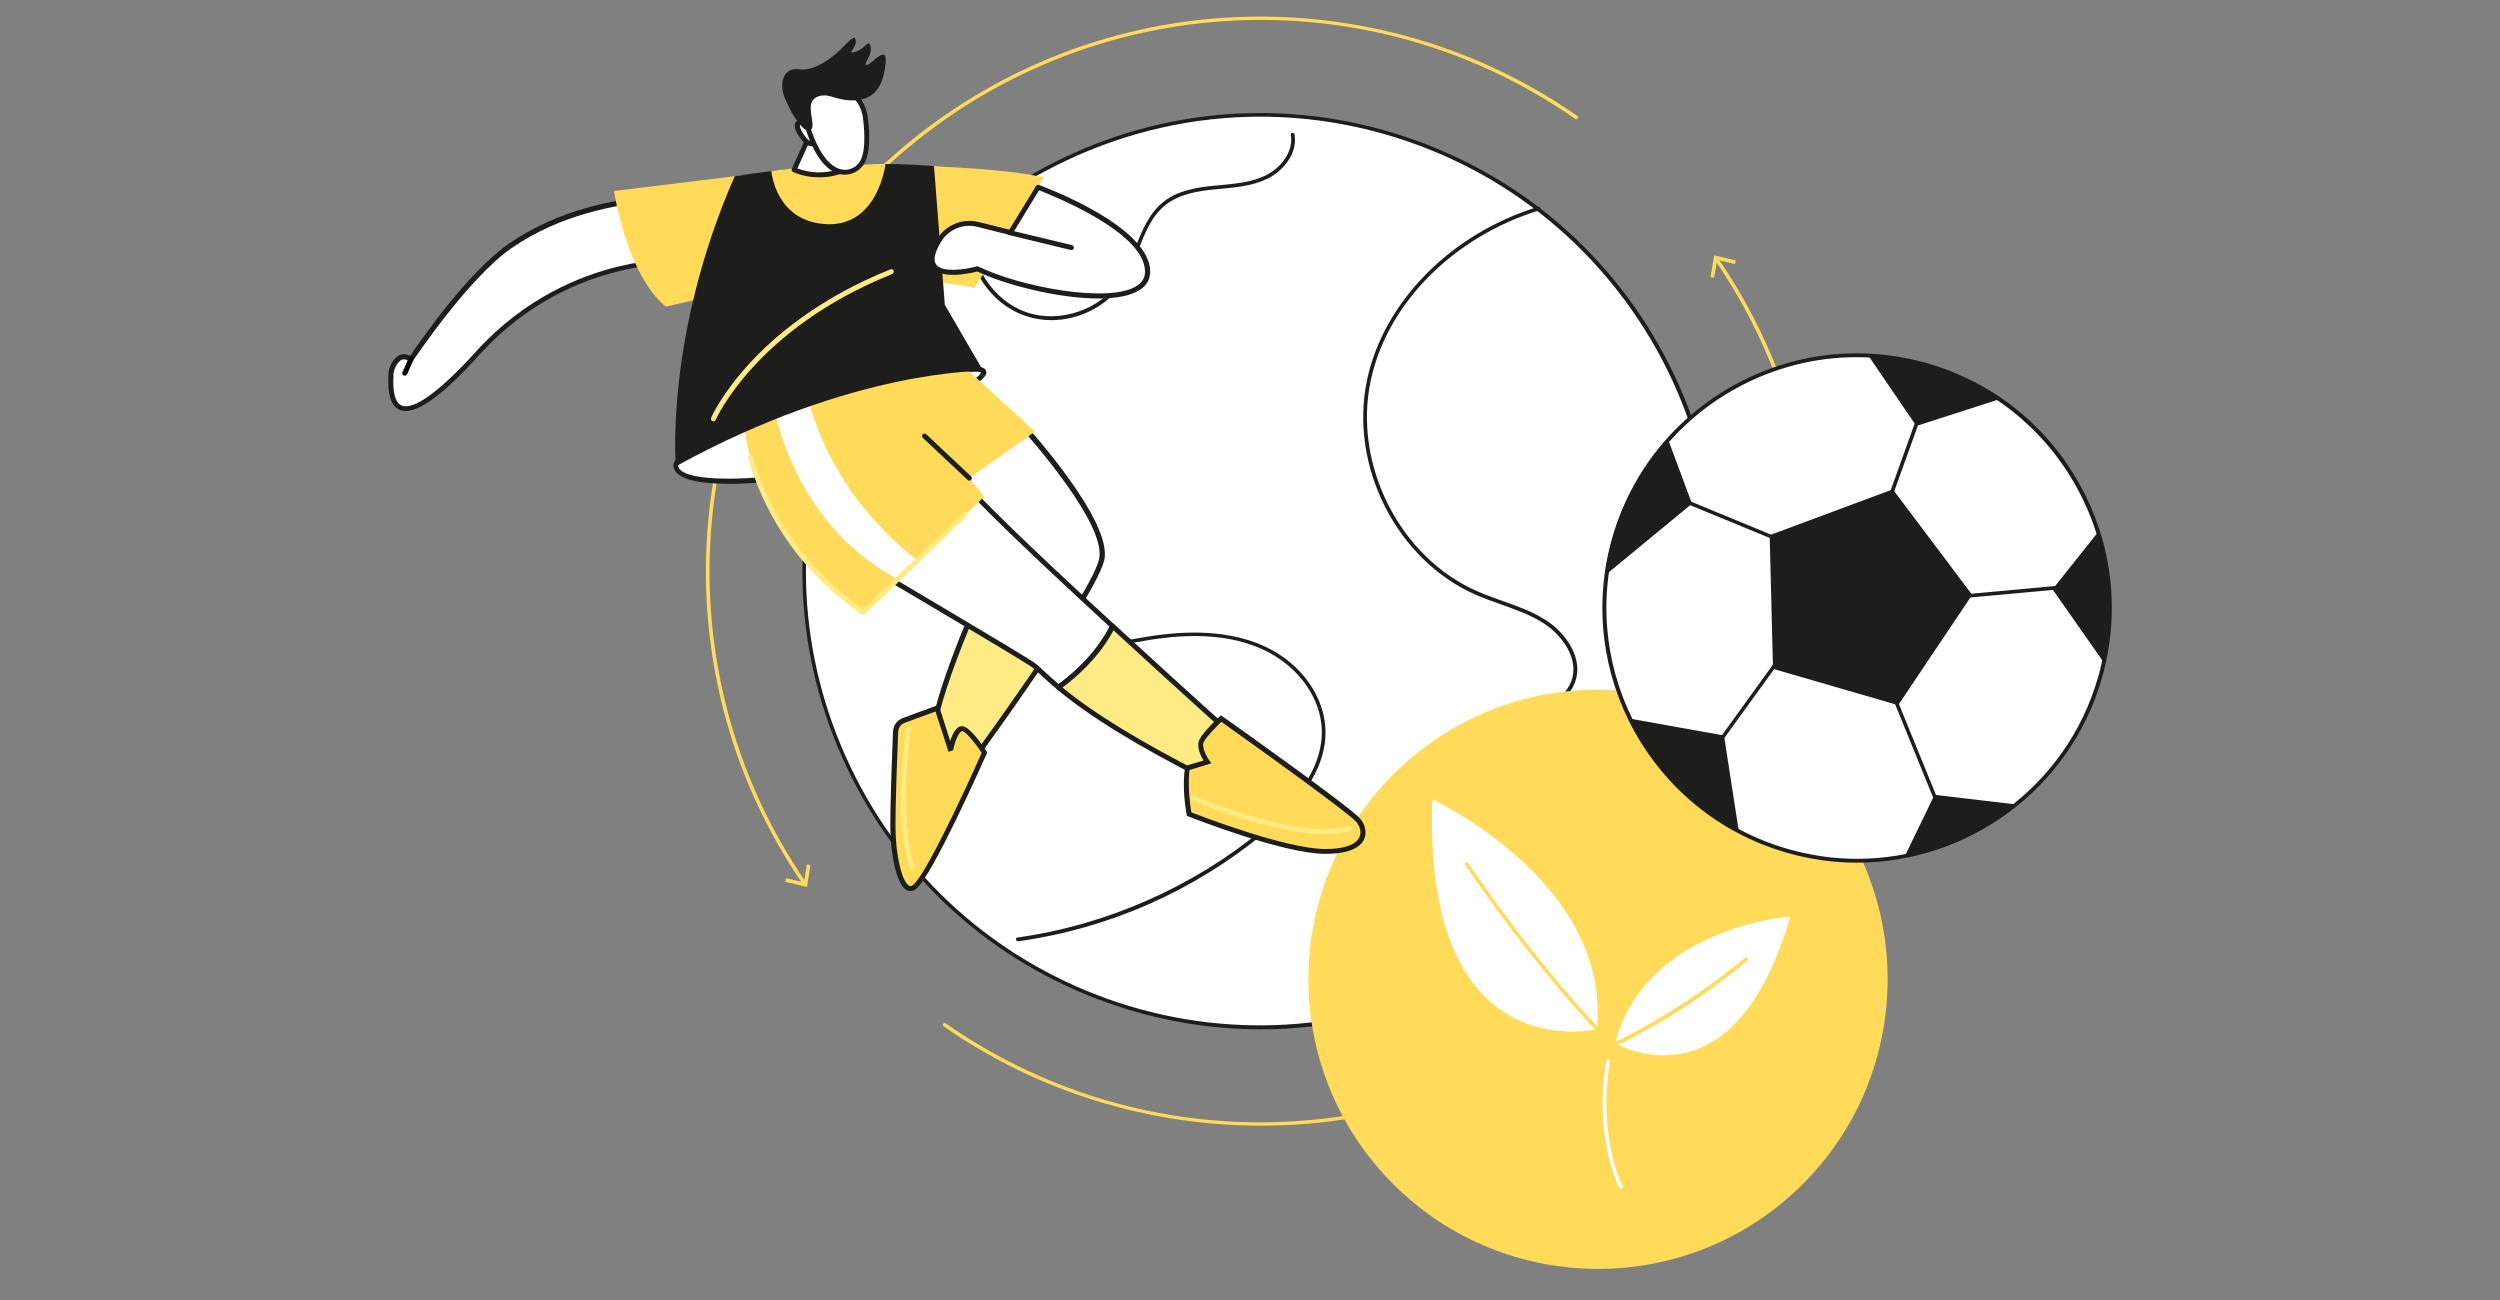 <svg xmlns="http://www.w3.org/2000/svg" xmlns:xlink="http://www.w3.org/1999/xlink" id="Ebene_1" x="0px" y="0px" viewBox="0 0 1500 780" style="enable-background:new 0 0 1500 780;" xml:space="preserve"><rect x="0" y="0" width="1500" height="780" fill="#808080" stroke="none"/><style type="text/css">	.st0{fill:#FFFFFF;}	.st1{fill:#1D1D1B;}	.st2{fill:#FFDB59;}	.st3{fill:#FFEB83;}</style><g>	<g>		<g>							<ellipse transform="matrix(0.707 -0.707 0.707 0.707 -20.79 635.167)" class="st0" cx="756.3" cy="342.7" rx="273.6" ry="273.6"></ellipse>			<path class="st1" d="M756.5,617.6c-31.1,0-62.2-5.3-92.4-16.1c-69.1-24.6-124.5-74.7-156-141c-31.5-66.3-35.2-140.9-10.6-210    c24.6-69.1,74.7-124.5,141-156c66.3-31.5,140.9-35.2,210-10.6c69.1,24.6,124.5,74.7,156,141c31.5,66.3,35.2,140.9,10.6,210    c-24.6,69.1-74.7,124.5-141,156C836.7,608.6,796.7,617.6,756.5,617.6z M756.1,70c-39.9,0-79.6,8.9-116.7,26.5    c-65.8,31.2-115.4,86.2-139.9,154.7c-24.4,68.6-20.7,142.6,10.5,208.3c31.2,65.8,86.2,115.4,154.7,139.9    c141.6,50.4,297.8-23.7,348.2-165.3l1,0.4l-1-0.4c50.4-141.6-23.7-297.8-165.3-348.2C817.9,75.3,786.9,70,756.1,70z"></path>		</g>		<path class="st1" d="M955,512.2c-18.2,0-36.6-10.7-44.9-26.5c-9-17-5.8-39.1,7.7-52.3c2.9-2.9,6.2-5.4,9.5-7.9   c6.7-5.1,13-9.9,15.6-17.1c4.6-12.7-5.1-27-17-34.6c-7.8-5-16.8-8.1-25.4-11.2c-5-1.8-10.2-3.6-15.2-5.8   c-47.3-20.8-75.9-77.3-65.1-128.7c9.9-46.9,50.1-87.8,102.6-104c0.6-0.2,1.2,0.1,1.4,0.7c0.2,0.6-0.1,1.2-0.7,1.4   c-51.7,16-91.4,56.2-101.1,102.3c-10.6,50.4,17.4,105.8,63.8,126.2c4.9,2.2,10.1,4,15.1,5.8c8.8,3.1,17.9,6.3,25.9,11.4   c12.7,8,22.9,23.4,17.9,37.2c-2.8,7.9-9.7,13.1-16.4,18.2c-3.2,2.4-6.5,4.9-9.3,7.7c-12.8,12.6-15.8,33.5-7.3,49.7   c8.6,16.2,28.3,26.8,46.9,25.1c0.6-0.1,1.1,0.4,1.2,1c0.1,0.6-0.4,1.1-1,1.2C957.8,512.2,956.4,512.2,955,512.2z"></path>		<path class="st1" d="M610.7,564.7c-0.5,0-1-0.4-1.1-1c-0.1-0.6,0.3-1.2,0.9-1.2c53.3-7.4,105.5-30.4,147-64.8   c24.2-20,36.1-40.1,35.6-59.6c-0.6-19.3-13.9-38-34.1-47.8c-16.2-7.9-36.7-10.4-61-7.5c-12.3,1.5-24.6,4.1-36.5,6.6   c-8.3,1.8-16.8,3.6-25.3,5c-10.5,1.8-23.8,2.8-32.6-4.9c-11.4-10-8.6-28-2.8-40.4c1.7-3.7,3.8-7.4,5.8-10.9   c4.8-8.6,9.7-17.4,10.6-27.1c2.1-22.1-17.7-41.2-38.1-47c-21.8-6.2-45.3-1.7-66.1,2.2c-0.6,0.1-1.2-0.3-1.3-0.9   c-0.1-0.6,0.3-1.2,0.9-1.3c21-4,44.8-8.5,67.1-2.2c21.3,6,41.9,26.1,39.7,49.4c-1,10.1-6,19.2-10.9,28c-2,3.5-4,7.2-5.7,10.8   c-5.5,11.7-8.2,28.6,2.3,37.8c8.1,7.1,20.7,6.1,30.8,4.4c8.4-1.4,16.9-3.2,25.2-5c12-2.5,24.3-5.2,36.7-6.6   c24.7-2.9,45.6-0.3,62.2,7.7c20.9,10.1,34.7,29.6,35.3,49.7c0.6,20.2-11.7,40.9-36.4,61.4c-42.4,35.1-93.6,57.7-148.1,65.3   C610.8,564.7,610.8,564.7,610.7,564.7z"></path>		<path class="st1" d="M630.8,192.1c-5.4,0-10.8-0.9-15.9-2.7c-21.3-7.4-35.7-29.9-33.6-52.4c0.1-0.6,0.6-1.1,1.2-1   c0.6,0.1,1.1,0.6,1,1.2c-2,21.1,12.2,43.1,32.2,50.1c20,7,44.7-1.4,56.3-19.2c3.8-5.8,6.4-12.5,9-19c4.1-10.4,8.3-21.1,17.2-28.1   c8.5-6.7,19.7-8.6,30.6-9.6c1.1-0.1,2.3-0.2,3.4-0.3c9.3-0.9,19-1.8,27.3-5.9c8.8-4.3,16.7-14,15-24.2c-0.1-0.6,0.3-1.2,0.9-1.3   c0.6-0.1,1.2,0.3,1.3,0.9c2,11.3-6.6,21.9-16.2,26.6c-8.7,4.3-18.6,5.2-28.1,6.1c-1.1,0.1-2.3,0.2-3.4,0.3   c-10.5,1-21.4,2.9-29.5,9.2c-8.4,6.6-12.4,16.6-16.5,27.2c-2.6,6.6-5.3,13.4-9.2,19.4C664.4,183.7,647.6,192.1,630.8,192.1z"></path>	</g>	<g>		<g>			<path class="st2" d="M482.8,531.3c-0.4,0-0.7-0.2-0.9-0.5c-90.7-131.9-74.2-310,39.2-423.4c55.6-55.6,129.2-89.8,207.4-96.3    c77.3-6.4,154.7,14.3,217.9,58.5c0.5,0.4,0.6,1,0.3,1.5c-0.3,0.5-1,0.6-1.5,0.3C813.8-20.3,636.1-4.5,522.6,109    c-112.6,112.6-129,289.5-38.9,420.6c0.3,0.5,0.2,1.2-0.3,1.5C483.2,531.2,483,531.3,482.8,531.3z"></path>			<g>				<polygon class="st2" points="486.3,519 484.1,518.7 482.4,529.5 471.7,526.9 471.2,529.1 484.2,532.2     "></polygon>			</g>		</g>		<g>			<path class="st2" d="M756.5,675.4c-67.9,0-134.6-20.7-190.3-59.6c-0.5-0.4-0.6-1-0.3-1.5c0.4-0.5,1-0.6,1.5-0.3    c57.2,39.9,123.1,59.4,188.7,59.4c85.2,0,169.7-32.9,233.8-97c112.6-112.6,129-289.5,38.9-420.6c-0.3-0.5-0.2-1.2,0.3-1.5    c0.5-0.3,1.2-0.2,1.5,0.3c90.7,131.9,74.2,310-39.2,423.4c-55.6,55.6-129.2,89.8-207.4,96.3C774.9,675,765.7,675.4,756.5,675.4z"></path>			<g>				<polygon class="st2" points="1026.3,166.3 1028.5,166.7 1030.3,155.9 1040.9,158.4 1041.4,156.3 1028.5,153.2     "></polygon>			</g>		</g>	</g></g><g>			<ellipse transform="matrix(0.707 -0.707 0.707 0.707 -134.569 850.216)" class="st2" cx="959" cy="587.5" rx="173.8" ry="173.8"></ellipse>	<g>		<path class="st0" d="M972.6,713.2c-0.4,0-0.8-0.2-1-0.6c-0.2-0.3-15.6-29.7-7.8-76c0.1-0.6,0.7-1,1.3-0.9c0.6,0.1,1,0.7,0.9,1.3   c-7.6,45.5,7.4,74.3,7.6,74.6c0.3,0.5,0.1,1.2-0.5,1.5C973,713.1,972.8,713.2,972.6,713.2z"></path>		<g>			<path class="st0" d="M859.4,479.6c0,0,107.7,50.1,98.7,137.9C958.2,617.5,853.6,643,859.4,479.6z"></path>			<path class="st2" d="M958.2,618.6c-0.3,0-0.6-0.1-0.8-0.4c-26.5-28.6-53.6-62.9-78.3-99.2c-0.3-0.5-0.2-1.2,0.3-1.5    c0.5-0.3,1.2-0.2,1.5,0.3c24.6,36.2,51.6,70.4,78.1,98.9c0.4,0.4,0.4,1.2-0.1,1.6C958.7,618.5,958.4,618.6,958.2,618.6z"></path>		</g>		<g>			<path class="st0" d="M1074.2,549.9c0,0-87.2,6.3-105.1,76C969.2,625.9,1040,668.2,1074.2,549.9z"></path>			<path class="st2" d="M970.2,627.1c-0.4,0-0.8-0.2-1-0.6c-0.3-0.5,0-1.2,0.5-1.5c27.5-13.7,53.5-30.6,77.2-50.2    c0.5-0.4,1.2-0.3,1.6,0.1c0.4,0.5,0.3,1.2-0.1,1.6c-23.8,19.8-49.9,36.8-77.6,50.5C970.6,627.1,970.4,627.1,970.2,627.1z"></path>		</g>	</g></g><g>	<path class="st0" d="M1260,407.1c-9,30.9-26.9,56.8-50.1,75.6c-19.1,15.5-41.8,26.2-66.1,31.1c-23.1,4.6-47.6,3.9-71.8-3.1  c-9.8-2.8-19-6.5-27.7-11.1c-29.6-15.3-52.5-39.6-66.5-68.5c-12.6-26-17.9-55.6-14-85.6c1-7.6,14.9-22.1,17.2-29.7  c5.4-18.7,7.7-29.8,15.9-42.7c1.8-2.8,2.1-6.9,4.8-9.9c30.1-33.4,74.2-52.3,120.2-50c0.2,0,0.4,0,0.7,0  c11.4,0.6,20.4,13.9,31.8,17.2c15.6,4.5,32.3-0.1,45.1,8.5c0.3,0.2,0.7,0.5,1,0.7c28.4,19.5,49,48,59,80.3  c7.6,24.3,9.1,50.7,3.4,77C1261.8,400.3,1261,403.7,1260,407.1z"></path>	<path class="st1" d="M1261.8,396.8l-30.3-43.2l26.9-33.8C1265.9,344.1,1267.5,370.5,1261.8,396.8z"></path>	<path class="st1" d="M1199.4,239.6l-49.6,16l-29-42.5c11.6,0.5,23.3,2.5,34.9,5.8C1171.7,223.6,1186.3,230.6,1199.4,239.6z"></path>	<path class="st1" d="M1015.2,302.2l-52.4,43.2c1-7.6,2.6-15.3,4.8-23c6.6-22.8,18.1-42.9,33-59.4L1015.2,302.2z"></path>	<path class="st1" d="M1043.4,499.5c-29.6-15.3-52.5-39.6-66.5-68.5l57.5,10.3L1043.4,499.5z"></path>	<path class="st1" d="M1209,482.6c-19.1,15.5-41.8,26.2-66.1,31.1l17.8-36.8L1209,482.6z"></path>	<polygon class="st1" points="1063.8,401.3 1061.8,321.1 1135.7,293.6 1183.3,356.9 1138.9,423.1  "></polygon>	<path class="st1" d="M1023.1,458c-0.2,0-0.5,0-0.7-0.2c-0.5-0.3-0.6-1-0.2-1.5l56.3-77.9c0.4-0.5,1-0.6,1.5-0.2  c0.5,0.3,0.6,1,0.2,1.5l-56.3,77.9C1023.7,457.8,1023.4,458,1023.1,458z"></path>	<path class="st1" d="M1167.8,496.2c-0.4,0-0.9-0.2-1-0.7l-36.9-90.6c-0.2-0.6,0-1.2,0.6-1.4c0.5-0.2,1.2,0,1.4,0.6l36.9,90.6  c0.2,0.6,0,1.2-0.6,1.4C1168,496.2,1167.9,496.2,1167.8,496.2z"></path>	<path class="st1" d="M1171.2,359.5c-0.6,0-1.1-0.4-1.1-1c-0.1-0.6,0.4-1.1,1-1.2l82.7-7.6c0.6-0.1,1.1,0.4,1.2,1  c0.1,0.6-0.4,1.1-1,1.2L1171.2,359.5C1171.3,359.5,1171.3,359.5,1171.2,359.5z"></path>	<path class="st1" d="M1130.3,310.2c-0.1,0-0.3,0-0.4-0.1c-0.6-0.2-0.9-0.8-0.7-1.4l25-69.6c0.2-0.6,0.8-0.9,1.4-0.7  c0.6,0.2,0.9,0.8,0.7,1.4l-25,69.6C1131.2,309.9,1130.8,310.2,1130.3,310.2z"></path>	<path class="st1" d="M1075.6,328.4c-0.1,0-0.3,0-0.4-0.1l-88.3-36.4c-0.6-0.2-0.8-0.9-0.6-1.4c0.2-0.6,0.9-0.8,1.4-0.6l88.3,36.4  c0.6,0.2,0.8,0.9,0.6,1.4C1076.4,328.1,1076,328.4,1075.6,328.4z"></path>	<path class="st1" d="M1114.1,517.6c-14.1,0-28.3-2-42.5-6.1C990.8,488.1,944,403.2,967.5,322.3c11.4-39.2,37.3-71.6,73.1-91.3  c35.7-19.7,77-24.2,116.2-12.9c39.2,11.4,71.6,37.3,91.3,73.1c19.7,35.7,24.2,77,12.9,116.2l-1.1-0.3l1.1,0.3  C1241.6,474.1,1180.4,517.6,1114.1,517.6z M1114,214.3c-25,0-49.8,6.3-72.3,18.7c-35.2,19.4-60.8,51.3-71.9,89.9  c-23.1,79.7,22.9,163.3,102.6,186.4c13.9,4,28,6,41.8,6c65.2,0,125.5-42.8,144.5-108.5c11.2-38.6,6.7-79.2-12.7-114.4  c-19.4-35.2-51.3-60.8-89.9-71.9C1142.2,216.3,1128.1,214.3,1114,214.3z"></path></g><g>	<g>		<path class="st0" d="M466.7,286.9c0,0-58.8,7.2-61.2-7.2c-2.4-14.3,131.2-54.6,176.7-58.1C627.6,218.1,466.7,286.9,466.7,286.9z"></path>		<path class="st1" d="M437.4,290.3c-15.7,0-32-2-33.3-10.3c-0.2-1.3,0.2-2.7,1.4-4.1c8.8-11.3,61.4-28.1,77.3-33   c39.4-12.1,79.3-21.3,99.3-22.8c4.4-0.3,8.9-0.3,9.6,2.6c0.6,2.4,1.8,7.4-61.7,37.4c-30.9,14.6-62.4,28.1-62.7,28.2   c-0.1,0.1-0.3,0.1-0.4,0.1C464,288.8,450.9,290.3,437.4,290.3z M585.2,223c-0.8,0-1.7,0-2.9,0.1c-19.8,1.5-59.5,10.6-98.7,22.7   c-41.3,12.7-70.3,24.9-75.9,31.9c-0.6,0.7-0.8,1.3-0.8,1.8c1.5,9.4,37.1,8.6,59.3,5.9c2.7-1.1,32.1-13.8,61.3-27.5   c54.9-25.8,60.8-32.8,61.1-34.4C588.5,223.4,587.7,223,585.2,223z M466.7,286.9L466.7,286.9L466.7,286.9z"></path>	</g>	<g>		<g>			<g>				<g>					<path class="st3" d="M592.7,346.5c-12.1,27.3-33.4,78.1-33,97.9l15.1,23.9c1.5-1.6,39.7-53.5,64.9-92.9      C622.3,354.9,602,348.4,592.7,346.5z"></path>					<path class="st1" d="M574.7,469.8c-0.1,0-0.1,0-0.2,0c-0.5,0-0.9-0.3-1.1-0.7l-15.1-23.9c-0.1-0.2-0.2-0.5-0.2-0.8      c-0.4-19.9,20.6-70.3,33.2-98.5c0.3-0.6,1-1,1.7-0.9c10.4,2.2,30.5,8.9,47.7,29.4c0.4,0.5,0.5,1.2,0.1,1.8      c-24.7,38.8-63.3,91.3-65,93.1C575.5,469.6,575.2,469.8,574.7,469.8z M561.2,443.9l13.7,21.7c6.8-9,39.9-54.3,62.9-90.1      c-16.3-19-35.5-25.3-44.1-27.3C581.2,376.3,561.1,424.6,561.2,443.9z"></path>				</g>				<g>					<path class="st0" d="M609.8,251.3l-37.4,46.5l28.4,30.9c0,0-3.4,7.1-8.1,17.9c9.3,1.9,29.6,8.4,46.9,28.9      c11-17.3,19.5-32.2,21.3-39.4C666.7,312.5,609.8,251.3,609.8,251.3z"></path>					<path class="st1" d="M639.6,376.9c-0.4,0-0.9-0.2-1.1-0.5c-17.3-20.5-38-26.7-46-28.4c-0.4-0.1-0.8-0.4-1-0.8      c-0.2-0.4-0.2-0.9,0-1.3c3.8-8.5,6.7-14.7,7.7-17l-29.7-30.1c-0.5-0.5-0.5-1.4-0.1-2l39.4-46.5c0.3-0.3,0.7-0.5,1.1-0.6      c0.4,0,0.9,0.2,1.2,0.5c2.3,2.5,57.3,62.1,51.4,86.1c-1.6,6.6-8.9,20-21.5,39.8C640.6,376.6,640.2,376.9,639.6,376.9      C639.7,376.9,639.6,376.9,639.6,376.9z M594.8,345.4c10.5,2.5,28.6,9.3,44.6,27.5c11.8-18.6,18.5-31.1,20-37.2      c5.1-20.6-41.5-73.2-49.5-82l-37.5,44.1l29.5,29.9c0.4,0.4,0.5,1.1,0.3,1.7C602.2,329.3,599.2,335.7,594.8,345.4z"></path>				</g>			</g>			<g>				<path class="st2" d="M570.3,450.6c-0.3-0.8,2.7-13.3,6.8-13.3c4.2,0,13.4,14.4,13.4,14.4s-32.2,72.9-42,80.6     c-7.5,5.9-12.8-16.4-12.9-35.3c-0.1-15,1.1-45.8,1.6-57.9c0.1-3,2.1-5.7,4.9-6.7l20-7.3L570.3,450.6z"></path>				<path class="st1" d="M546.2,534.7c-0.8,0-1.5-0.2-2-0.5c-6.8-3.3-9.9-23.8-10-37.3c-0.1-14.9,1.1-45.5,1.6-58     c0.1-3.7,2.5-6.8,5.9-8.1l21.5-7.9l6.9,21.7c0.7-2.2,1.7-4.4,2.7-5.9c1.3-2,2.8-3,4.4-3c4.6,0,12.4,11.6,14.7,15.1l0.4,0.7     l-0.3,0.7c-1.3,3-32.5,73.4-42.4,81.2C548.3,534.4,547.2,534.7,546.2,534.7z M561.3,426.9l-18.5,6.8c-2.3,0.8-3.8,3-3.9,5.4     c-0.5,12.4-1.7,42.9-1.6,57.8c0.1,16.3,3.9,32.5,8.3,34.6c0.5,0.2,1.1,0.4,2.2-0.5c7.4-5.8,30-54,41.2-79.3     c-4.2-6.4-9.8-13-11.7-13c-0.3,0-0.7,0.2-1.1,0.6c-2.5,2.6-4.3,9.9-4.3,11c0,0,0-0.1,0-0.2l-2.8,1c0,0,0-0.1,0-0.1L561.3,426.9z     "></path>			</g>			<path class="st3" d="M547.2,521.5c-0.6,0-1.2-0.4-1.4-1c-10.1-28.2-2.6-81.1-2.3-83.4c0.1-0.8,0.9-1.4,1.7-1.3    c0.8,0.1,1.4,0.9,1.3,1.7c-0.1,0.5-7.7,54.5,2.1,81.9c0.3,0.8-0.1,1.6-0.9,1.9C547.6,521.4,547.4,521.5,547.2,521.5z"></path>		</g>		<g>			<g>				<g>					<path class="st0" d="M667.6,375.7c-39.9-36.7-82-76.4-91.6-88.8l-57.6,51.3c0,0,91.6,54.1,100.8,60.3      c3.6,2.4,7.5,6.9,15.9,13.9C644.1,406,658.7,393.6,667.6,375.7z"></path>					<path class="st1" d="M635.1,413.9c-0.3,0-0.7-0.1-1-0.4c-4-3.3-7-6.1-9.4-8.3c-2.7-2.5-4.6-4.3-6.4-5.5      c-9.1-6.1-99.8-59.7-100.7-60.2c-0.4-0.2-0.7-0.7-0.7-1.1c0-0.5,0.1-0.9,0.5-1.3l57.6-51.3c0.3-0.3,0.7-0.4,1.1-0.4      c0.4,0,0.8,0.2,1,0.6c7.8,10.1,39.4,40.8,91.4,88.6c0.5,0.5,0.6,1.2,0.3,1.8c-9.2,18.5-24.6,31.2-33,37.2      C635.7,413.8,635.4,413.9,635.1,413.9z M520.9,337.9c13.1,7.8,90.5,53.5,99.1,59.3c2,1.3,4,3.2,6.8,5.8c2.2,2,4.9,4.5,8.4,7.5      c8.1-5.9,22-17.7,30.6-34.4c-50.4-46.4-80.6-75.6-89.9-87L520.9,337.9z"></path>				</g>				<g>					<path class="st3" d="M746.2,447.2c0,0-38.2-34.2-78.6-71.4c-8.9,17.8-23.5,30.3-32.5,36.7c13.1,11,37.2,28.4,88.3,54.3      L746.2,447.2z"></path>					<path class="st1" d="M723.4,468.2c-0.2,0-0.5-0.1-0.7-0.2c-40.2-20.4-69.2-38.2-88.6-54.5c-0.4-0.3-0.6-0.7-0.5-1.2      c0-0.5,0.2-0.9,0.6-1.2c8.1-5.8,23.1-18.2,32-36.1c0.2-0.4,0.6-0.7,1.1-0.8c0.5-0.1,0.9,0.1,1.3,0.4      c40,36.8,78.2,71.1,78.6,71.4c0.3,0.3,0.5,0.7,0.5,1.1c0,0.4-0.2,0.8-0.5,1.1l-22.8,19.5C724.1,468,723.8,468.2,723.4,468.2z       M637.5,412.5c19,15.7,47.1,32.8,85.7,52.4l20.8-17.7c-6.9-6.2-40.6-36.5-75.9-69C659.3,394.6,645.9,406.3,637.5,412.5z"></path>				</g>			</g>			<g>				<g>					<path class="st2" d="M713.5,488.5c-0.2-1.5-2.9-15.1-0.9-27.7l12-3.6c0,0-5.8-8-3.5-12.8c2.4-4.8,11.7-13.2,11.7-13.2      s77,54.6,82.3,61.1c5.3,6.5,5.2,18.8-20.2,18.6C769.4,510.7,713.5,488.5,713.5,488.5z"></path>					<path class="st1" d="M795.3,512.3c-0.2,0-0.3,0-0.5,0c-25.4-0.2-79.6-21.6-81.9-22.5l-0.8-0.3l-0.2-1.1      c-1-5.9-2.5-17.3-0.9-27.9l0.1-0.9l11-3.3c-1.7-2.8-4.5-8.5-2.4-12.6c2.5-5,11.6-13.3,12-13.7l0.9-0.8l1,0.7      c3.2,2.2,77.3,54.8,82.6,61.4c2.5,3,4.3,7.9,2.2,12.4C816.5,507.7,810.9,512.3,795.3,512.3z M714.8,487.4      c6.8,2.7,56.8,21.8,80,22c11.2,0.1,18.6-2.4,20.8-7c1.6-3.3,0.1-6.9-1.8-9.2c-4-4.9-54.2-41.1-81-60.1      c-2.3,2.2-8.6,8.4-10.5,12c-1.6,3.2,1.9,9.2,3.3,11.2l1.2,1.7l-13.1,4C712.9,469.1,713.3,478.3,714.8,487.4z"></path>				</g>				<path class="st3" d="M795.1,500.5c-31.7,0-77.5-19.2-79.8-20.2c-0.8-0.3-1.1-1.2-0.8-2c0.3-0.8,1.2-1.1,2-0.8     c0.6,0.3,64.6,27.2,92.9,18.1c0.8-0.3,1.6,0.2,1.9,1c0.3,0.8-0.2,1.6-1,1.9C805.9,499.9,800.8,500.5,795.1,500.5z"></path>			</g>		</g>		<g>			<path class="st2" d="M518.1,367.5l72.4-69.5l-8.9-11.1l39.3-27.9l-52.2-48L445,242.5C445,242.5,445,317,518.1,367.5z"></path>			<path class="st0" d="M483.5,232.7l-20.6,5.2c4.1,22,18.9,79.2,75.9,109.8l11.8-11.3C501.7,298,487.5,253.1,483.5,232.7z"></path>			<path class="st1" d="M581.6,288.4c-0.4,0-0.7-0.1-1-0.4l-26.9-25.3c-0.6-0.6-0.6-1.5-0.1-2.1c0.6-0.6,1.5-0.6,2.1-0.1l26.9,25.3    c0.6,0.6,0.6,1.5,0.1,2.1C582.4,288.3,582,288.4,581.6,288.4z"></path>			<path class="st3" d="M518.1,369c-0.3,0-0.6-0.1-0.9-0.3c-42.8-29.6-60.7-67.3-68.3-93.8c-0.2-0.8,0.2-1.6,1-1.9    c0.8-0.2,1.6,0.2,1.9,1c7.3,25.8,24.8,62.5,66.1,91.4l60.3-57.9c0.6-0.6,1.5-0.6,2.1,0c0.6,0.6,0.6,1.5,0,2.1l-61.2,58.8    C518.8,368.9,518.5,369,518.1,369z"></path>		</g>	</g>	<g>		<g>			<g>				<path class="st0" d="M414.3,156.9c0,0-71.7-6.6-127.2,54.5c-55.9,61.6-52.9,21.8-52.5,12.5c0,0,0.4-4.7,4-8.2     c3.7-3.5,7.9,0,7.9,0s33.2-50.2,60.3-68.6c27.1-18.4,55.9-25.2,91.1-29L414.3,156.9z"></path>				<path class="st1" d="M243.4,246.6c-1.3,0-2.5-0.2-3.6-0.7c-7.6-3.2-7-16.1-6.7-21.6l0-0.5c0-0.3,0.4-5.4,4.5-9.3     c2.9-2.8,6.3-2.2,8.5-1c5.4-8,34.9-50.8,59.8-67.7c29.9-20.3,61.8-26,91.8-29.3c0.7-0.1,1.3,0.3,1.5,0.9l16.4,38.8     c0.2,0.5,0.1,1-0.2,1.5c-0.3,0.4-0.8,0.7-1.3,0.6c-0.2,0-18.1-1.6-42.4,4.3c-22.4,5.4-55.1,18.4-83.5,49.7     C267.4,235.4,252.6,246.6,243.4,246.6z M242.4,215.6c-0.9,0-1.8,0.3-2.7,1.2c-3.2,3.1-3.5,7.2-3.6,7.3l0,0.5     c-0.2,4.5-0.8,16.3,4.9,18.7c5,2.1,17-1.9,45-32.8c28.9-31.8,62.3-45.1,85.1-50.6c19.8-4.8,35.1-4.8,40.8-4.5l-15-35.6     c-29.3,3.2-60.3,9-89.3,28.6c-26.5,18-59.5,67.7-59.9,68.2c-0.2,0.4-0.6,0.6-1,0.7c-0.4,0.1-0.9-0.1-1.2-0.3     C245.4,216.6,244,215.6,242.4,215.6z"></path>			</g>			<path d="M242.9,225.4c-0.2,0-0.4,0-0.6-0.1c-0.8-0.3-1.1-1.2-0.8-2l3.6-8.2c0.3-0.8,1.2-1.1,2-0.8c0.8,0.3,1.1,1.2,0.8,2    l-3.6,8.2C244,225.1,243.5,225.4,242.9,225.4z"></path>		</g>		<path class="st2" d="M368.4,114.6c0,0,7.5,50.1,31.1,69.4l27.7-6.4c0,0,17.7-70.9,20.5-72.7L368.4,114.6z"></path>		<path class="st2" d="M560.3,99.6c2.2,0.6,42.6,1.4,66.1,6.9l-41.6,66.1l-29-4.5L560.3,99.6z"></path>		<path class="st1" d="M590,222.6c0,0-77.9-1.5-184.5,57.2c0,0-6.8-77.9,35.3-174c0,0,63.2-11.2,119.6-6.1l6.5,83.2L590,222.6z"></path>		<path class="st3" d="M428.1,252.8c-0.2,0-0.4,0-0.6-0.1c-0.8-0.3-1.1-1.2-0.8-2c0.2-0.6,6.2-14.2,22.5-32.1   c15-16.5,41.9-39.7,85.1-57c0.8-0.3,1.6,0.1,1.9,0.8c0.3,0.8-0.1,1.6-0.8,2c-81.7,32.7-105.7,86.9-106,87.5   C429.2,252.5,428.7,252.8,428.1,252.8z"></path>		<g>			<g>				<path class="st0" d="M622.7,112.4c0,0,64.7,23.5,65.7,50c1,26.5-72.7,13.3-101.9-1c0,0-23,6.2-26.8-2.9     c-1.6-3.9,0.6-9.3,3.8-14.3c4.9-7.8,14.3-11.7,23.2-9.4l19.5,4.9L622.7,112.4z"></path>				<path class="st1" d="M659.1,179.1c-24.2,0-56.3-8.3-72.7-16.2c-4.2,1.1-24.1,5.6-28-3.9c-1.6-3.8-0.3-9.1,3.9-15.7     c5.3-8.4,15.3-12.5,24.9-10.1l18.4,4.6l16-26.2c0.4-0.6,1.1-0.9,1.8-0.6c2.7,1,65.6,24.2,66.7,51.3c0.2,4.9-1.9,8.9-6.3,11.7     C678.1,177.6,669.3,179.1,659.1,179.1z M586.5,159.8c0.2,0,0.5,0.1,0.7,0.2c24.8,12.1,78.3,22.3,94.9,11.5     c3.4-2.2,5.1-5.2,4.9-9.1c-0.9-23.3-55-44.9-63.6-48.2l-15.9,26.1c-0.3,0.6-1,0.8-1.6,0.7l-19.5-4.9c-8.4-2.1-17,1.4-21.6,8.7     c-3.5,5.7-4.8,10.2-3.6,13c2.7,6.5,19,3.7,25,2C586.2,159.8,586.4,159.8,586.5,159.8z"></path>			</g>			<path class="st1" d="M642.9,150c-0.1,0-0.2,0-0.4,0l-36.8-8.9c-0.8-0.2-1.3-1-1.1-1.8c0.2-0.8,1-1.3,1.8-1.1l36.8,8.9    c0.8,0.2,1.3,1,1.1,1.8C644.2,149.5,643.6,150,642.9,150z"></path>		</g>		<path class="st2" d="M462.8,102.6c0,0,2.4,30.6,33.3,31.9c30.9,1.3,35.2-36.2,35.2-36.2S488.4,99,462.8,102.6z"></path>	</g>	<g>		<g>			<path class="st0" d="M476.4,101.9l15.3-33.8L515.9,81l-4.9,18.6C511.1,99.6,496,109.8,476.4,101.9z"></path>			<path class="st1" d="M491.6,106.4c-4.7,0-10-0.8-15.7-3.1c-0.4-0.2-0.7-0.5-0.8-0.8c-0.2-0.4-0.1-0.8,0-1.2l15.3-33.8    c0.2-0.4,0.5-0.7,0.9-0.8c0.4-0.1,0.8-0.1,1.2,0.1l24.2,12.9c0.6,0.3,0.9,1,0.7,1.7l-4.9,18.6c-0.1,0.4-0.3,0.7-0.6,0.9    C511.5,101.2,503.5,106.4,491.6,106.4z M478.4,101.1c16.1,5.8,28.8-0.9,31.4-2.4l4.4-16.8l-21.8-11.6L478.4,101.1z"></path>		</g>		<g>			<g>				<path class="st0" d="M486.5,73.5c0,0-11.7-3.2-6.9,5.6c4,7.3,6.5,7.5,9.4,7.2C491.8,86,486.5,73.5,486.5,73.5z"></path>				<path class="st1" d="M487.8,87.8c-3.4,0-6-1.6-9.6-8c-1.6-2.9-1.8-5.1-0.6-6.7c2.2-2.8,8-1.4,9.2-1.1c0.4,0.1,0.8,0.4,1,0.9     c1.7,4.1,4.4,11.4,3,13.8c-0.4,0.7-1,1-1.8,1.1C488.6,87.8,488.2,87.8,487.8,87.8z M482.4,74.4c-1.1,0-2,0.2-2.3,0.6     c-0.3,0.4-0.2,1.4,0.8,3.4c3.5,6.3,5.4,6.6,7.4,6.5c0.1-1.5-1.2-5.8-2.9-10.1C484.4,74.5,483.3,74.4,482.4,74.4z"></path>			</g>			<g>				<path class="st0" d="M519.4,71.6c0,0,2.8,18.5-2.3,26.2c-5,7.4-21.5,12.5-32.4-21.4C473.8,42.5,516.8,44,519.4,71.6z"></path>				<path class="st1" d="M507,104.8c-0.6,0-1.2,0-1.9-0.1c-6.2-0.9-15-6.4-21.9-27.8c-4.3-13.5,0-20.3,3-23.1     c4.6-4.4,12.1-5.5,19.2-2.9c8.7,3.3,14.5,10.9,15.4,20.6c0.2,1.2,2.7,19.3-2.6,27.2C516.4,101.6,512.3,104.8,507,104.8z      M497.8,52.5c-3.7,0-7.1,1.2-9.5,3.5c-4.3,4.1-5.1,11.2-2.2,20.1c6.7,21,15.1,25.1,19.5,25.7c4.8,0.7,8.5-2.1,10.2-4.7     c4.7-7.1,2.1-25,2.1-25.2c0,0,0-0.1,0-0.1c-0.8-8.5-5.8-15.2-13.4-18.1C502.2,52.9,500,52.5,497.8,52.5z"></path>			</g>			<path class="st1" d="M487,61.4c1.4-3.5,6.3-5.3,12-3.4c5.7,1.8,26.6,8.2,31.3-13.6c4.7-21.8-6.2-6.5-9.9-5.5    c-3.7,1,3.1-5.4,2-10.8s-2.9,1-9,2.9c-6,2,0.3-2.2,0.1-6c-0.2-3.8-1.9-2.8-7.2,2.8c-5.3,5.6-17.2,15.3-26.8,13.8    c-9.6-1.5-12.5,8.8-8.3,18c4.2,9.2,4.3,8.7,6,11.3c3.9,5.8,6.3,7.9,8.7,7.2C490,77.1,484.8,66.9,487,61.4z"></path>		</g>	</g></g></svg>